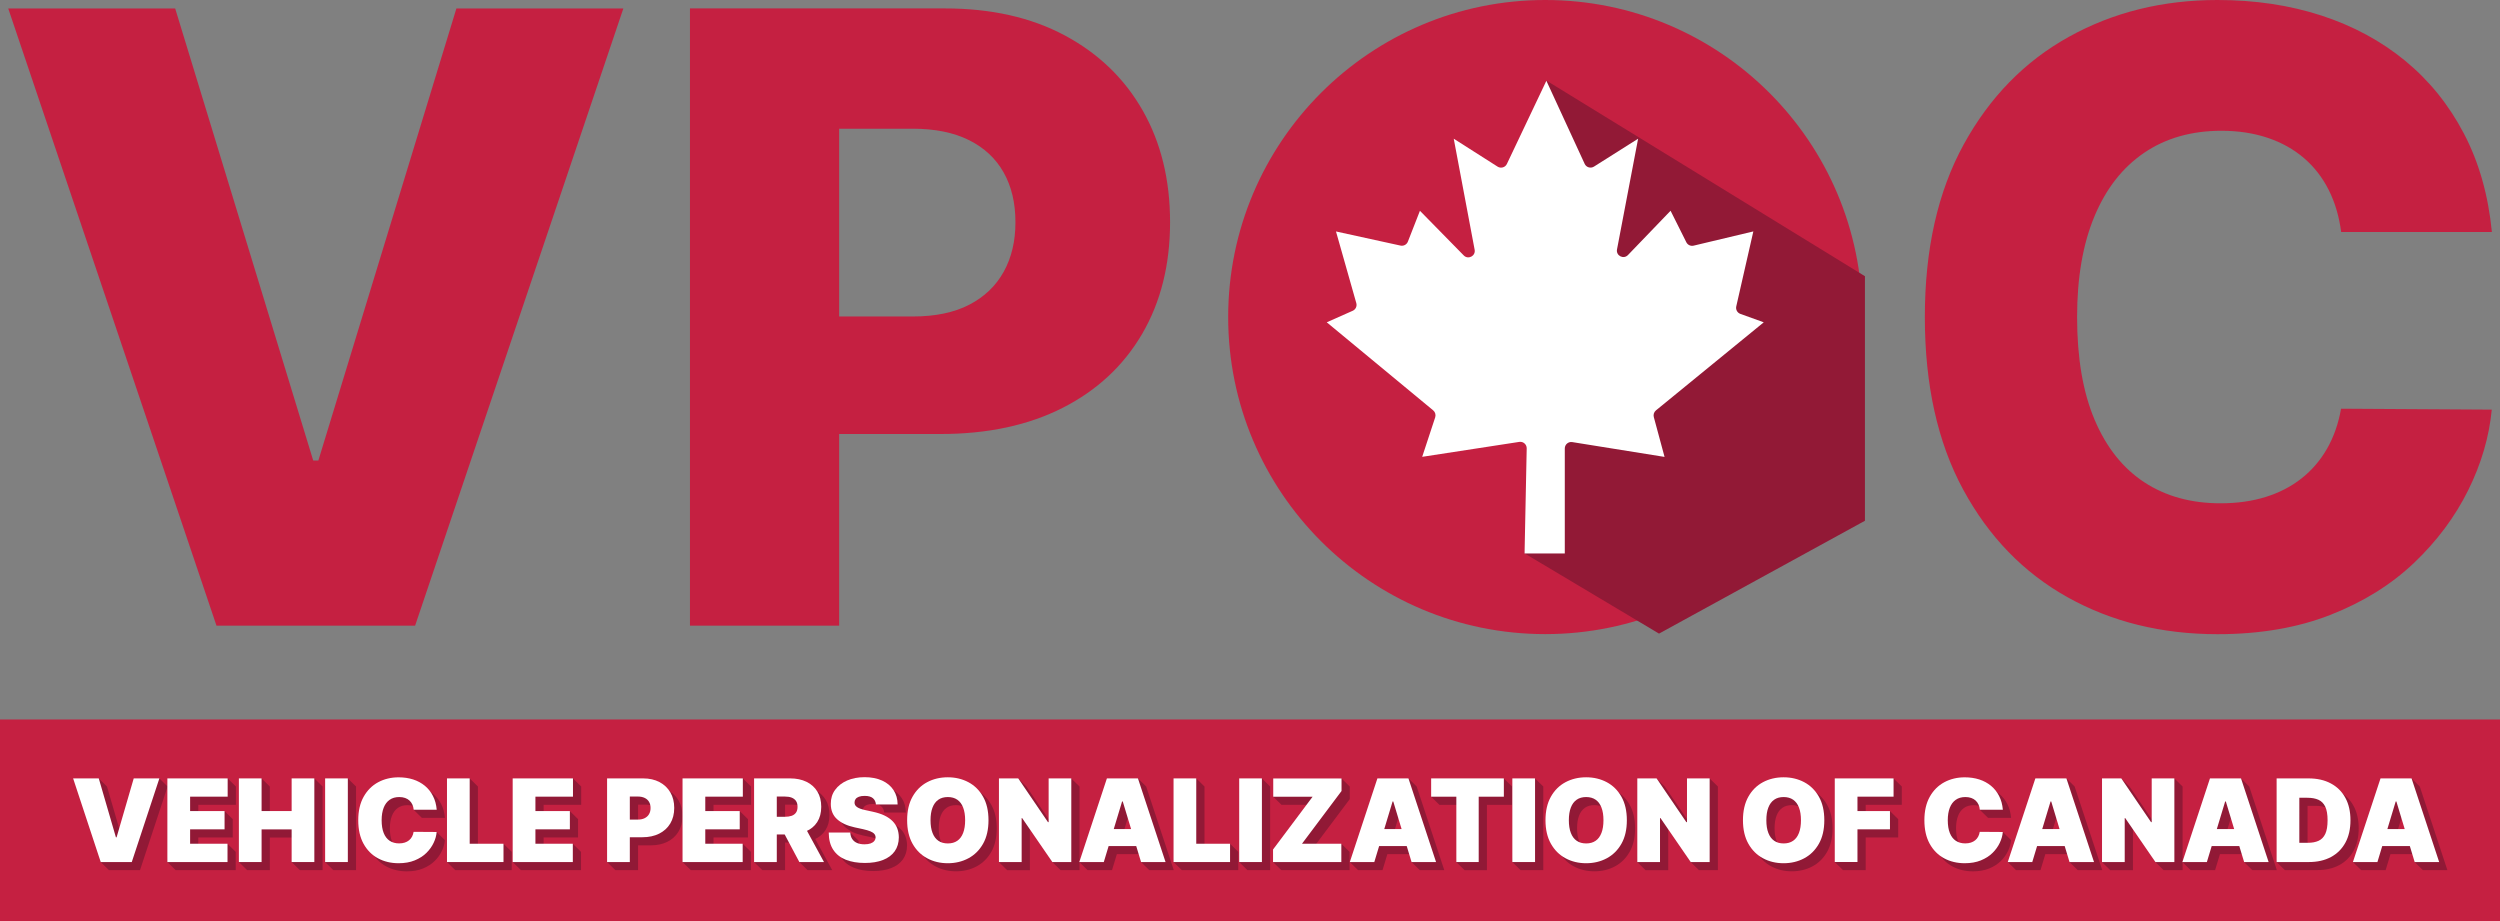 <!--?xml version="1.0" encoding="utf-8"?-->
<!-- Generator: Adobe Illustrator 27.8.1, SVG Export Plug-In . SVG Version: 6.00 Build 0)  -->
<svg version="1.1" id="Layer_1" xmlns="http://www.w3.org/2000/svg" xmlns:xlink="http://www.w3.org/1999/xlink" x="0px" y="0px" viewBox="0 0 653.04 240.66" style="" xml:space="preserve">
<rect x="0" y="0" width="653.04" height="240.66" fill="#808080" stroke="none"/>
<style type="text/css">
	.st0{fill:#C52041;}
	.st1{fill:#911936;}
	.st2{fill:#9D1B32;}
	.st3{fill:#FFFFFF;}
	.st4{clip-path:url(#SVGID_00000078743053262002599620000004274432176202863290_);fill:#921936;}
	.st5{fill:none;stroke:#010101;stroke-width:0.25;stroke-miterlimit:10;}
	.st6{clip-path:url(#SVGID_00000161630560730053023280000017096095721220580522_);fill:#921936;}
	.st7{clip-path:url(#SVGID_00000142175891997141412870000012307725176726972819_);fill:#921936;}
	
		.st8{clip-path:url(#SVGID_00000016777552966473391900000002158866894011691439_);fill:url(#SVGID_00000114056469595704768570000007632810328920311992_);}
	
		.st9{clip-path:url(#SVGID_00000075160755347312513330000014628994930999666338_);fill:url(#SVGID_00000050646850966609845230000013110028046565428668_);}
	
		.st10{clip-path:url(#SVGID_00000111174265350792333210000003957654639171381677_);fill:url(#SVGID_00000067951021048075235410000011974223224976717746_);}
	
		.st11{clip-path:url(#SVGID_00000176755524421403184280000011110307130610731443_);fill:url(#SVGID_00000139995239533478863390000009721983926112664977_);}
	.st12{fill:url(#SVGID_00000170991185015297662660000014085961285746390429_);}
	.st13{fill:url(#SVGID_00000176013491480503874320000010307289026393338032_);}
	.st14{fill:url(#SVGID_00000030465730824320996880000003518018213786924722_);}
	.st15{fill:url(#SVGID_00000086665933857318143650000013922231683721162881_);}
	.st16{fill:url(#SVGID_00000159435598244124373770000016909173409963367306_);}
	.st17{fill:url(#SVGID_00000049907044670288841460000018108224530035377325_);}
	.st18{fill:url(#SVGID_00000070807850323163095340000000930492323175047060_);}
	.st19{fill:url(#SVGID_00000098218570046647744710000011276224379592783266_);}
	.st20{fill:url(#SVGID_00000024708603221859181880000004818687931620953007_);}
	.st21{fill:url(#SVGID_00000180353025443419710840000013302785740281317276_);}
	.st22{fill:url(#SVGID_00000066517349197576237860000007171145012644603044_);}
	.st23{fill:url(#SVGID_00000095329084314497535030000009233471217504516540_);}
	.st24{fill:url(#SVGID_00000083778339137486764190000004637292336743684280_);}
	.st25{fill:url(#SVGID_00000049905812267960361130000015281948660397342081_);}
	.st26{fill:url(#SVGID_00000167374216221080591810000011649868255551258000_);}
	.st27{fill:#C8C8C8;}
	.st28{fill:#E2E2E2;}
	.st29{clip-path:url(#SVGID_00000078762462732317956170000017923520238779679669_);fill:#921936;}
</style>
<g>
	<g>
		<g>
			<circle class="st0" cx="403.64" cy="82.82" r="82.82"></circle>
			<g>
				<defs>
					<circle id="SVGID_00000006687637572702065980000001252311301327929789_" cx="403.64" cy="82.82" r="82.82"></circle>
				</defs>
				<clipPath id="SVGID_00000116941752396223043190000014301575213311989395_">
					<use href="#SVGID_00000006687637572702065980000001252311301327929789_" style="overflow:visible;"></use>
				</clipPath>
				<polyline style="fill:#921936;" points="
					404.03,21.1 487.15,72.15 487.15,136.03 433.36,165.51 398.23,144.55 405.51,78.28 				"></polyline>
			</g>
			<path class="st3" d="M403.94,21.1l-10.32,21.73c-0.43,0.91-1.57,1.24-2.42,0.7l-11.46-7.3l5.46,29c0.31,1.63-1.69,2.68-2.85,1.49
				l-11.44-11.66l-3.15,8.06c-0.3,0.77-1.12,1.21-1.93,1.03l-16.85-3.69l5.31,18.72c0.23,0.81-0.17,1.66-0.94,2l-6.78,3.01l27.8,23
				c0.53,0.44,0.74,1.16,0.53,1.82l-3.4,10.32l25.36-3.9c1.03-0.16,1.96,0.65,1.94,1.7l-0.56,27.44h10.51l0-27.43
				c0-1.04,0.93-1.83,1.95-1.66l24.11,3.87l-2.81-10.41c-0.17-0.64,0.05-1.32,0.56-1.74l28.16-23.01l-6.11-2.2
				c-0.8-0.29-1.26-1.13-1.07-1.96L458,60.45l-15.61,3.72c-0.76,0.18-1.54-0.19-1.89-0.88l-4.12-8.24l-11.13,11.57
				c-1.16,1.21-3.18,0.16-2.86-1.48l5.51-28.91l-11.53,7.29c-0.86,0.54-2,0.21-2.43-0.72L403.94,21.1z"></path>
		</g>
	</g>
	<g>
		<polygon class="st0" points="83.16,120.3 81.82,120.3 45.76,2.21 2.15,2.21 56.55,163.44 108.43,163.44 162.83,2.21 119.22,2.21 
					"></polygon>
		<path class="st0" d="M278.13,9.25c-8.79-4.7-19.22-7.05-31.3-7.05h-66.6v161.24h38.97v-50.07h26.45c12.33,0,22.99-2.28,31.96-6.85
			c8.98-4.57,15.89-11.01,20.75-19.33c4.85-8.32,7.28-18.04,7.28-29.17c0-11.07-2.39-20.8-7.16-29.17
			C293.71,20.48,286.92,13.95,278.13,9.25z M262.19,70.98c-2.05,3.7-5.05,6.57-9.01,8.62c-3.96,2.05-8.88,3.07-14.76,3.07H219.2
			V33.62h19.21c5.83,0,10.73,1,14.72,2.99c3.99,1.99,7.01,4.82,9.05,8.46c2.05,3.65,3.07,7.97,3.07,12.95
			C265.26,62.96,264.24,67.27,262.19,70.98z"></path>
		<path class="st0" d="M607.87,117.19c-1.76,3.07-3.99,5.67-6.69,7.79c-2.7,2.13-5.83,3.74-9.37,4.84
			c-3.54,1.1-7.47,1.65-11.77,1.65c-7.66,0-14.29-1.82-19.88-5.47s-9.92-9.08-12.99-16.3c-3.07-7.22-4.6-16.18-4.6-26.89
			c0-10.29,1.51-19.05,4.53-26.29s7.35-12.78,12.99-16.61c5.64-3.83,12.37-5.75,20.19-5.75c4.41,0,8.44,0.62,12.09,1.85
			c3.65,1.23,6.81,3,9.49,5.31c2.68,2.31,4.83,5.09,6.46,8.35c1.63,3.25,2.7,6.9,3.23,10.94h39.37c-0.94-9.66-3.39-18.24-7.32-25.74
			s-9.05-13.84-15.35-19.01c-6.3-5.17-13.59-9.1-21.89-11.81C598.04,1.35,589.01,0,579.25,0c-14.33,0-27.27,3.2-38.81,9.61
			c-11.55,6.4-20.71,15.77-27.48,28.11c-6.77,12.34-10.16,27.37-10.16,45.11c0,17.69,3.33,32.7,10,45.03
			c6.67,12.33,15.76,21.72,27.28,28.15c11.52,6.43,24.58,9.65,39.17,9.65c11.07,0,20.9-1.68,29.48-5.04
			c8.58-3.36,15.86-7.89,21.85-13.58c5.98-5.69,10.69-12.01,14.13-18.94c3.44-6.93,5.5-13.96,6.18-21.1l-39.37-0.24
			C610.84,110.64,609.62,114.12,607.87,117.19z"></path>
	</g>
	<g>
		<rect y="187.94" class="st0" width="653.04" height="52.72"></rect>
	</g>
	<g>
		<path class="st1" d="M27.95,205.45l4.48,15.4h0.17l4.48-15.4l4.55-2.11l2.15,2.11l-7.21,21.85h-8.11l-2.15-2.11l-5.06-19.73
			l4.55-2.11L27.95,205.45z"></path>
		<path class="st1" d="M45.87,227.29l-2.15-2.11l2.15-19.73l13.6-2.11l2.15,2.11v4.78H51.8v3.75l6.85-2.11l2.15,2.11v4.78h-9v3.76
			l7.62-2.11l2.15,2.11v4.78H45.87z"></path>
		<path class="st1" d="M64.55,227.29l-2.15-2.11l2.15-19.73l3.78-2.11l2.15,2.11v8.53h7.85v-8.53l3.78-2.11l2.15,2.11v21.85h-5.93
			l-2.15-2.11l2.15-6.42h-7.85v8.53H64.55z"></path>
		<path class="st1" d="M93.01,205.45v21.85h-5.93l-2.15-2.11l2.15-19.73l3.78-2.11L93.01,205.45z"></path>
		<path class="st1" d="M116.22,213.64h-6.02l-2.15-2.11c-0.18-0.4,1.38,0,1.07-0.29c-0.32-0.3-0.7-0.52-1.15-0.68
			c-0.45-0.16-0.95-0.24-1.52-0.24c-1,0-1.84,0.24-2.52,0.72c-0.69,0.48-1.21,1.18-1.56,2.08c-0.35,0.9-0.53,1.99-0.53,3.25
			c0,1.34,0.18,2.46,0.54,3.35c0.36,0.9,0.88,1.58,1.56,2.03c0.68,0.45,1.5,0.68,2.46,0.68c0.55,0,1.04-0.07,1.47-0.21
			c0.43-0.14,0.81-0.34,1.13-0.6c0.32-0.26,0.58-0.58,0.78-0.95c0.2-0.37,0.34-0.79,0.41-1.26l3.87-2.07l2.15,2.11
			c-0.07,0.92-0.33,1.87-0.78,2.82c-0.45,0.96-1.08,1.84-1.9,2.65c-0.82,0.81-1.84,1.45-3.05,1.95c-1.21,0.49-2.61,0.74-4.21,0.74
			c-2,0-3.8-0.43-5.39-1.29c-1.59-0.86-2.85-2.13-3.77-3.8c-0.92-1.67-1.38-3.71-1.38-6.13c0-2.43,0.47-4.48,1.41-6.15
			c0.94-1.67,2.2-2.93,3.8-3.79c1.59-0.85,3.37-1.28,5.33-1.28c1.38,0,2.65,0.19,3.81,0.56c1.16,0.38,2.17,0.93,3.05,1.65
			c0.87,0.72,1.58,1.61,2.11,2.66C115.79,211.08,116.11,212.28,116.22,213.64z"></path>
		<path class="st1" d="M118.91,227.29l-2.15-2.11l2.15-19.73l3.78-2.11l2.15,2.11v17.07l6.68-2.11l2.15,2.11v4.78H118.91z"></path>
		<path class="st1" d="M136.07,227.29l-2.15-2.11l2.15-19.73l13.6-2.11l2.15,2.11v4.78H142v3.75l6.85-2.11l2.15,2.11v4.78h-9v3.76
			l7.62-2.11l2.15,2.11v4.78H136.07z"></path>
		<path class="st1" d="M160.73,227.29l-2.15-2.11l2.15-19.73h9.43c1.62,0,3.04,0.32,4.26,0.96c1.21,0.64,2.16,1.54,2.84,2.7
			c0.68,1.16,1.01,2.51,1.01,4.06c0,1.57-0.35,2.92-1.04,4.07c-0.69,1.15-1.67,2.03-2.91,2.65c-1.25,0.62-2.7,0.93-4.37,0.93h-5.63
			v-4.61h4.44c0.7,0,1.29-0.12,1.79-0.37c0.49-0.25,0.88-0.59,1.14-1.05c0.27-0.46,0.4-0.99,0.4-1.61c0-0.62-0.13-1.16-0.4-1.61
			c-0.27-0.44-0.65-0.79-1.14-1.02c-0.49-0.24-1.09-0.36-1.79-0.36h-2.09v17.11H160.73z"></path>
		<path class="st1" d="M180.44,227.29l-2.15-2.11l2.15-19.73l13.6-2.11l2.15,2.11v4.78h-9.81v3.75l6.85-2.11l2.15,2.11v4.78h-9v3.76
			l7.62-2.11l2.15,2.11v4.78H180.44z"></path>
		<path class="st1" d="M199.13,227.29l-2.15-2.11l2.15-19.73h9.43c1.62,0,3.04,0.3,4.26,0.89c1.21,0.59,2.16,1.44,2.84,2.55
			c0.68,1.11,1.01,2.44,1.01,3.99c0,1.56-0.35,2.88-1.04,3.96c-0.69,1.08-1.67,1.89-2.91,2.43c-1.25,0.55-2.7,0.82-4.37,0.82h-5.63
			v-4.61h4.44c0.7,0,1.29-0.09,1.79-0.26c0.49-0.17,0.88-0.46,1.14-0.84c0.27-0.38,0.4-0.89,0.4-1.5c0-0.63-0.13-1.14-0.4-1.53
			s-0.65-0.69-1.14-0.88c-0.49-0.19-1.09-0.28-1.79-0.28h-2.09v17.11H199.13z M211.93,217.27l5.46,10.03h-6.44l-2.15-2.11
			l-3.18-7.91H211.93z"></path>
		<path class="st1" d="M230.96,212.27c-0.06-0.71-0.32-1.26-0.79-1.66c-0.47-0.4-1.19-0.6-2.15-0.6c-0.61,0-1.11,0.07-1.5,0.22
			s-0.67,0.34-0.86,0.59c-0.18,0.25-0.28,0.53-0.29,0.85c-0.01,0.26,0.03,0.5,0.14,0.71c0.11,0.21,0.29,0.4,0.53,0.56
			s0.55,0.32,0.93,0.45c0.38,0.13,0.82,0.26,1.35,0.36l1.79,0.39c1.21,0.26,2.24,0.59,3.11,1.01c0.86,0.42,1.56,0.91,2.11,1.48
			c0.55,0.56,0.95,1.2,1.21,1.9s0.39,1.47,0.4,2.3c-0.01,1.44-0.37,2.65-1.08,3.65c-0.71,1-1.73,1.75-3.05,2.27s-2.9,0.78-4.75,0.78
			c-1.9,0-3.55-0.28-4.97-0.84c-1.41-0.56-2.51-1.43-3.28-2.6c-0.78-1.17-1.17-2.67-1.18-4.5l3.48-2.11l2.15,2.11
			c0.03,0.67,0.2,1.23,0.5,1.68c0.3,0.46,0.72,0.8,1.26,1.04c0.54,0.23,1.19,0.35,1.95,0.35c0.63,0,1.16-0.08,1.59-0.23
			c0.43-0.16,0.75-0.37,0.97-0.65c0.22-0.28,0.33-0.59,0.34-0.95c-0.01-0.33-0.12-0.63-0.33-0.88c-0.21-0.25-0.55-0.48-1.03-0.68
			c-0.48-0.2-1.12-0.39-1.93-0.57l-2.18-0.47c-1.94-0.42-3.46-1.12-4.57-2.11c-1.11-0.98-1.67-2.33-1.66-4.04
			c-0.01-1.39,0.36-2.6,1.12-3.64c0.75-1.04,1.79-1.85,3.12-2.44c1.33-0.58,2.86-0.88,4.59-0.88c1.76,0,3.29,0.3,4.58,0.89
			c1.29,0.59,2.28,1.42,2.98,2.49c0.7,1.07,1.05,2.32,1.06,3.75H230.96z"></path>
		<path class="st1" d="M260.36,216.37c0,2.43-0.47,4.48-1.42,6.15s-2.22,2.93-3.83,3.79c-1.61,0.86-3.4,1.29-5.38,1.29
			c-1.99,0-3.79-0.43-5.39-1.3c-1.61-0.86-2.88-2.13-3.82-3.8c-0.94-1.67-1.41-3.71-1.41-6.13c0-2.43,0.47-4.48,1.41-6.15
			c0.94-1.67,2.21-2.93,3.82-3.79c1.6-0.85,3.4-1.28,5.39-1.28c1.98,0,3.77,0.43,5.38,1.28c1.61,0.86,2.89,2.12,3.83,3.79
			C259.89,211.89,260.36,213.94,260.36,216.37z M254.26,216.37c0-1.31-0.17-2.41-0.52-3.31c-0.34-0.9-0.85-1.58-1.52-2.05
			c-0.67-0.46-1.5-0.7-2.48-0.7s-1.81,0.23-2.48,0.7c-0.67,0.47-1.18,1.15-1.52,2.05c-0.35,0.9-0.52,2-0.52,3.31
			c0,1.31,0.17,2.41,0.52,3.31c0.34,0.9,0.85,1.58,1.52,2.05c0.67,0.47,1.5,0.7,2.48,0.7s1.81-0.23,2.48-0.7
			c0.67-0.46,1.18-1.15,1.52-2.05C254.09,218.78,254.26,217.68,254.26,216.37z"></path>
		<path class="st1" d="M281.99,205.45v21.85h-4.95l-2.15-2.11l-5.74-9.36h-0.13v11.48h-5.93l-2.15-2.11l2.15-19.73l2.89-2.11
			l2.15,2.11l7.77,11.43h0.17v-11.43l3.78-2.11L281.99,205.45z"></path>
		<path class="st1" d="M290.48,227.29h-6.4l-2.15-2.11l9.36-19.73l5.96-2.11l2.15,2.11l7.21,21.85h-6.4l-2.15-2.11l-2.63-13.71
			h-0.17L290.48,227.29z M289.29,218.68h12.03v4.44h-12.03V218.68z"></path>
		<path class="st1" d="M308.7,227.29l-2.15-2.11l2.15-19.73l3.78-2.11l2.15,2.11v17.07l6.68-2.11l2.15,2.11v4.78H308.7z"></path>
		<path class="st1" d="M331.78,205.45v21.85h-5.93l-2.15-2.11l2.15-19.73l3.78-2.11L331.78,205.45z"></path>
		<path class="st1" d="M334.69,227.29l-2.15-2.11l2.15-1.17l10.33-13.78h-10.28l-2.15-2.11l2.15-2.66l15.69-2.11l2.15,2.11v3.28
			l-10.33,13.78l8.13-2.11l2.15,2.11v4.78H334.69z"></path>
		<path class="st1" d="M361.14,227.29h-6.4l-2.15-2.11l9.36-19.73l5.96-2.11l2.15,2.11l7.21,21.85h-6.4l-2.15-2.11l-2.63-13.71
			h-0.17L361.14,227.29z M359.95,218.68h12.03v4.44h-12.03V218.68z"></path>
		<path class="st1" d="M375.99,210.23l-2.15-2.11l2.15-2.66l16.84-2.11l2.15,2.11v4.78h-6.57v17.07h-5.84l-2.15-2.11l2.15-14.95
			H375.99z"></path>
		<path class="st1" d="M403.13,205.45v21.85h-5.93l-2.15-2.11l2.15-19.73l3.78-2.11L403.13,205.45z"></path>
		<path class="st1" d="M427.11,216.37c0,2.43-0.47,4.48-1.42,6.15s-2.22,2.93-3.83,3.79c-1.61,0.86-3.4,1.29-5.38,1.29
			c-1.99,0-3.79-0.43-5.39-1.3c-1.61-0.86-2.88-2.13-3.82-3.8c-0.94-1.67-1.41-3.71-1.41-6.13c0-2.43,0.47-4.48,1.41-6.15
			c0.94-1.67,2.21-2.93,3.82-3.79c1.6-0.85,3.4-1.28,5.39-1.28c1.98,0,3.77,0.43,5.38,1.28c1.61,0.86,2.89,2.12,3.83,3.79
			C426.63,211.89,427.11,213.94,427.11,216.37z M421,216.37c0-1.31-0.17-2.41-0.52-3.31c-0.34-0.9-0.85-1.58-1.52-2.05
			c-0.67-0.46-1.5-0.7-2.48-0.7s-1.81,0.23-2.48,0.7c-0.67,0.47-1.18,1.15-1.52,2.05c-0.35,0.9-0.52,2-0.52,3.31
			c0,1.31,0.17,2.41,0.52,3.31c0.34,0.9,0.85,1.58,1.52,2.05c0.67,0.47,1.5,0.7,2.48,0.7s1.81-0.23,2.48-0.7
			c0.67-0.46,1.18-1.15,1.52-2.05C420.83,218.78,421,217.68,421,216.37z"></path>
		<path class="st1" d="M448.74,205.45v21.85h-4.95l-2.15-2.11l-5.74-9.36h-0.13v11.48h-5.93l-2.15-2.11l2.15-19.73l2.89-2.11
			l2.15,2.11l7.77,11.43h0.17v-11.43l3.78-2.11L448.74,205.45z"></path>
		<path class="st1" d="M478.69,216.37c0,2.43-0.47,4.48-1.42,6.15s-2.22,2.93-3.83,3.79c-1.61,0.86-3.4,1.29-5.38,1.29
			c-1.99,0-3.79-0.43-5.39-1.3c-1.61-0.86-2.88-2.13-3.82-3.8c-0.94-1.67-1.41-3.71-1.41-6.13c0-2.43,0.47-4.48,1.41-6.15
			c0.94-1.67,2.21-2.93,3.82-3.79c1.6-0.85,3.4-1.28,5.39-1.28c1.98,0,3.77,0.43,5.38,1.28c1.61,0.86,2.89,2.12,3.83,3.79
			C478.22,211.89,478.69,213.94,478.69,216.37z M472.59,216.37c0-1.31-0.17-2.41-0.52-3.31c-0.34-0.9-0.85-1.58-1.52-2.05
			c-0.67-0.46-1.5-0.7-2.48-0.7s-1.81,0.23-2.48,0.7c-0.67,0.47-1.18,1.15-1.52,2.05c-0.35,0.9-0.52,2-0.52,3.31
			c0,1.31,0.17,2.41,0.52,3.31c0.34,0.9,0.85,1.58,1.52,2.05c0.67,0.47,1.5,0.7,2.48,0.7s1.81-0.23,2.48-0.7
			c0.67-0.46,1.18-1.15,1.52-2.05C472.42,218.78,472.59,217.68,472.59,216.37z"></path>
		<path class="st1" d="M481.42,227.29l-2.15-2.11l2.15-19.73l13.21-2.11l2.15,2.11v4.78h-9.43v3.75l6.34-2.11l2.15,2.11v4.78h-8.49
			v8.53H481.42z"></path>
		<path class="st1" d="M525.33,213.64h-6.02l-2.15-2.11c-0.18-0.4,1.38,0,1.07-0.29c-0.32-0.3-0.7-0.52-1.15-0.68
			c-0.45-0.16-0.95-0.24-1.52-0.24c-1,0-1.84,0.24-2.52,0.72c-0.69,0.48-1.21,1.18-1.56,2.08c-0.35,0.9-0.53,1.99-0.53,3.25
			c0,1.34,0.18,2.46,0.54,3.35c0.36,0.9,0.88,1.58,1.56,2.03c0.68,0.45,1.5,0.68,2.46,0.68c0.55,0,1.04-0.07,1.47-0.21
			c0.43-0.14,0.81-0.34,1.13-0.6s0.58-0.58,0.78-0.95c0.2-0.37,0.34-0.79,0.41-1.26l3.87-2.07l2.15,2.11
			c-0.07,0.92-0.33,1.87-0.78,2.82c-0.45,0.96-1.08,1.84-1.9,2.65c-0.82,0.81-1.84,1.45-3.05,1.95c-1.21,0.49-2.61,0.74-4.21,0.74
			c-2,0-3.8-0.43-5.39-1.29c-1.59-0.86-2.85-2.13-3.77-3.8c-0.92-1.67-1.38-3.71-1.38-6.13c0-2.43,0.47-4.48,1.41-6.15
			c0.94-1.67,2.2-2.93,3.8-3.79c1.59-0.85,3.37-1.28,5.33-1.28c1.38,0,2.65,0.19,3.81,0.56c1.16,0.38,2.17,0.93,3.05,1.65
			c0.87,0.72,1.58,1.61,2.11,2.66C524.89,211.08,525.21,212.28,525.33,213.64z"></path>
		<path class="st1" d="M533.01,227.29h-6.4l-2.15-2.11l9.36-19.73l5.96-2.11l2.15,2.11l7.21,21.85h-6.4l-2.15-2.11l-2.63-13.71
			h-0.17L533.01,227.29z M531.81,218.68h12.03v4.44h-12.03V218.68z"></path>
		<path class="st1" d="M570.13,205.45v21.85h-4.95l-2.15-2.11l-5.74-9.36h-0.13v11.48h-5.93l-2.15-2.11l2.15-19.73l2.89-2.11
			l2.15,2.11l7.77,11.43h0.17v-11.43l3.78-2.11L570.13,205.45z"></path>
		<path class="st1" d="M578.62,227.29h-6.4l-2.15-2.11l9.36-19.73l5.96-2.11l2.15,2.11l7.21,21.85h-6.4l-2.15-2.11l-2.63-13.71
			h-0.17L578.62,227.29z M577.43,218.68h12.03v4.44h-12.03V218.68z"></path>
		<path class="st1" d="M605.25,227.29h-8.41l-2.15-2.11l2.15-19.73h8.32c2.25,0,4.19,0.43,5.83,1.31c1.64,0.87,2.91,2.12,3.8,3.76
			c0.89,1.63,1.34,3.58,1.34,5.86c0,2.27-0.44,4.23-1.33,5.86c-0.89,1.63-2.15,2.89-3.77,3.75
			C609.39,226.86,607.47,227.29,605.25,227.29z M602.77,222.26h2.26c1.08,0,2-0.17,2.77-0.52c0.76-0.35,1.35-0.95,1.75-1.8
			c0.4-0.85,0.6-2.04,0.6-3.56c0-1.52-0.2-2.71-0.61-3.56c-0.41-0.85-1.01-1.45-1.79-1.8c-0.79-0.35-1.75-0.52-2.89-0.52h-2.09
			V222.26z"></path>
		<path class="st1" d="M623.17,227.29h-6.4l-2.15-2.11l9.36-19.73l5.96-2.11l2.15,2.11l7.21,21.85h-6.4l-2.15-2.11l-2.63-13.71
			h-0.17L623.17,227.29z M621.97,218.68h12.03v4.44h-12.03V218.68z"></path>
	</g>
	<g>
		<path class="st3" d="M25.8,203.33l4.48,15.4h0.17l4.48-15.4h6.7l-7.21,21.85h-8.11l-7.21-21.85H25.8z"></path>
		<path class="st3" d="M43.72,225.18v-21.85h15.75v4.78h-9.81v3.75h9v4.78h-9v3.76h9.77v4.78H43.72z"></path>
		<path class="st3" d="M62.4,225.18v-21.85h5.93v8.53h7.85v-8.53h5.93v21.85h-5.93v-8.53h-7.85v8.53H62.4z"></path>
		<path class="st3" d="M90.86,203.33v21.85h-5.93v-21.85H90.86z"></path>
		<path class="st3" d="M114.08,211.52h-6.02c-0.04-0.5-0.15-0.95-0.34-1.35c-0.18-0.4-0.43-0.75-0.75-1.05
			c-0.32-0.3-0.7-0.52-1.15-0.68c-0.45-0.16-0.95-0.24-1.52-0.24c-1,0-1.84,0.24-2.52,0.72c-0.69,0.48-1.21,1.18-1.56,2.08
			c-0.35,0.9-0.53,1.99-0.53,3.25c0,1.34,0.18,2.46,0.54,3.35c0.36,0.9,0.88,1.57,1.56,2.03c0.68,0.45,1.5,0.68,2.46,0.68
			c0.55,0,1.04-0.07,1.47-0.21c0.43-0.14,0.81-0.34,1.13-0.6c0.32-0.26,0.58-0.58,0.78-0.95c0.2-0.37,0.34-0.79,0.41-1.26l6.02,0.04
			c-0.07,0.92-0.33,1.87-0.78,2.82c-0.45,0.96-1.08,1.84-1.9,2.65c-0.82,0.81-1.84,1.45-3.05,1.95c-1.21,0.49-2.61,0.74-4.21,0.74
			c-2,0-3.8-0.43-5.39-1.29s-2.85-2.13-3.77-3.8c-0.92-1.67-1.38-3.71-1.38-6.13c0-2.43,0.47-4.48,1.41-6.15
			c0.94-1.67,2.2-2.93,3.8-3.79c1.59-0.85,3.37-1.28,5.33-1.28c1.38,0,2.65,0.19,3.81,0.56c1.16,0.38,2.17,0.93,3.05,1.65
			c0.87,0.72,1.58,1.61,2.11,2.66C113.64,208.96,113.96,210.17,114.08,211.52z"></path>
		<path class="st3" d="M116.76,225.18v-21.85h5.93v17.07h8.83v4.78H116.76z"></path>
		<path class="st3" d="M133.92,225.18v-21.85h15.75v4.78h-9.81v3.75h9v4.78h-9v3.76h9.77v4.78H133.92z"></path>
		<path class="st3" d="M158.58,225.18v-21.85h9.43c1.62,0,3.04,0.32,4.26,0.96c1.21,0.64,2.16,1.54,2.84,2.7s1.01,2.51,1.01,4.06
			c0,1.57-0.35,2.92-1.04,4.07c-0.69,1.15-1.67,2.03-2.91,2.65c-1.25,0.62-2.7,0.93-4.37,0.93h-5.63v-4.61h4.44
			c0.7,0,1.29-0.12,1.79-0.37c0.49-0.25,0.88-0.59,1.14-1.05c0.27-0.46,0.4-0.99,0.4-1.61c0-0.62-0.13-1.16-0.4-1.61
			s-0.65-0.79-1.14-1.02c-0.49-0.24-1.09-0.36-1.79-0.36h-2.09v17.11H158.58z"></path>
		<path class="st3" d="M178.29,225.18v-21.85h15.75v4.78h-9.81v3.75h9v4.78h-9v3.76h9.77v4.78H178.29z"></path>
		<path class="st3" d="M196.98,225.18v-21.85h9.43c1.62,0,3.04,0.3,4.26,0.89c1.21,0.59,2.16,1.44,2.84,2.55
			c0.68,1.11,1.01,2.44,1.01,3.99c0,1.56-0.35,2.88-1.04,3.96c-0.69,1.08-1.67,1.89-2.91,2.43c-1.25,0.55-2.7,0.82-4.37,0.82h-5.63
			v-4.61H205c0.7,0,1.29-0.09,1.79-0.26c0.49-0.17,0.88-0.46,1.14-0.84c0.27-0.38,0.4-0.89,0.4-1.5c0-0.63-0.13-1.14-0.4-1.53
			c-0.27-0.39-0.65-0.69-1.14-0.88c-0.49-0.19-1.09-0.28-1.79-0.28h-2.09v17.11H196.98z M209.78,215.15l5.46,10.03h-6.44
			l-5.33-10.03H209.78z"></path>
		<path class="st3" d="M228.81,210.16c-0.06-0.71-0.32-1.26-0.79-1.66c-0.47-0.4-1.19-0.6-2.15-0.6c-0.61,0-1.11,0.07-1.5,0.22
			c-0.39,0.15-0.67,0.34-0.86,0.59c-0.18,0.25-0.28,0.53-0.29,0.85c-0.01,0.26,0.03,0.5,0.14,0.71c0.11,0.21,0.29,0.4,0.53,0.56
			c0.24,0.17,0.55,0.32,0.93,0.45c0.38,0.13,0.82,0.26,1.35,0.36l1.79,0.39c1.21,0.26,2.24,0.59,3.11,1.01
			c0.86,0.42,1.56,0.91,2.11,1.48c0.55,0.56,0.95,1.2,1.21,1.9s0.39,1.47,0.4,2.3c-0.01,1.44-0.37,2.65-1.08,3.65
			s-1.73,1.75-3.05,2.27c-1.32,0.52-2.9,0.78-4.75,0.78c-1.9,0-3.55-0.28-4.97-0.84c-1.41-0.56-2.51-1.43-3.28-2.6
			c-0.78-1.17-1.17-2.67-1.18-4.5h5.63c0.03,0.67,0.2,1.23,0.5,1.68c0.3,0.46,0.72,0.8,1.26,1.04c0.54,0.23,1.19,0.35,1.95,0.35
			c0.63,0,1.16-0.08,1.59-0.23c0.43-0.16,0.75-0.37,0.97-0.65c0.22-0.28,0.33-0.59,0.34-0.95c-0.01-0.33-0.12-0.63-0.33-0.88
			c-0.21-0.25-0.55-0.48-1.03-0.68c-0.48-0.2-1.12-0.39-1.93-0.57l-2.18-0.47c-1.94-0.42-3.46-1.12-4.57-2.11s-1.67-2.33-1.66-4.04
			c-0.01-1.39,0.36-2.6,1.12-3.64c0.75-1.04,1.79-1.85,3.12-2.44c1.33-0.58,2.86-0.88,4.59-0.88c1.76,0,3.29,0.3,4.58,0.89
			c1.29,0.59,2.28,1.42,2.98,2.49c0.7,1.07,1.05,2.32,1.06,3.75H228.81z"></path>
		<path class="st3" d="M258.21,214.26c0,2.43-0.47,4.48-1.42,6.15c-0.95,1.67-2.22,2.93-3.83,3.79c-1.61,0.86-3.4,1.29-5.38,1.29
			c-1.99,0-3.79-0.43-5.39-1.3c-1.61-0.86-2.88-2.13-3.82-3.8c-0.94-1.67-1.41-3.71-1.41-6.13c0-2.43,0.47-4.48,1.41-6.15
			c0.94-1.67,2.21-2.93,3.82-3.79c1.6-0.85,3.4-1.28,5.39-1.28c1.98,0,3.77,0.43,5.38,1.28c1.61,0.86,2.89,2.12,3.83,3.79
			C257.74,209.77,258.21,211.82,258.21,214.26z M252.11,214.26c0-1.31-0.17-2.41-0.52-3.31c-0.34-0.9-0.85-1.58-1.52-2.05
			c-0.67-0.46-1.5-0.7-2.48-0.7c-0.98,0-1.81,0.23-2.48,0.7c-0.67,0.47-1.18,1.15-1.52,2.05c-0.35,0.9-0.52,2-0.52,3.31
			s0.17,2.41,0.52,3.31c0.34,0.9,0.85,1.58,1.52,2.05c0.67,0.47,1.5,0.7,2.48,0.7c0.98,0,1.81-0.23,2.48-0.7
			c0.67-0.46,1.18-1.15,1.52-2.05C251.94,216.67,252.11,215.56,252.11,214.26z"></path>
		<path class="st3" d="M279.84,203.33v21.85h-4.95L267,213.7h-0.13v11.48h-5.93v-21.85h5.04l7.77,11.43h0.17v-11.43H279.84z"></path>
		<path class="st3" d="M288.33,225.18h-4.25h-2.15l7.21-21.85h8.11l0.74,2.25l6.47,19.6h-6.4l-4.78-15.83h-0.17L288.33,225.18z
			 M287.14,216.56h12.03V221h-12.03V216.56z"></path>
		<path class="st3" d="M306.55,225.18v-21.85h5.93v17.07h8.83v4.78H306.55z"></path>
		<path class="st3" d="M329.63,203.33v21.85h-5.93v-21.85H329.63z"></path>
		<path class="st3" d="M332.54,225.18v-3.28l10.33-13.78h-10.28v-4.78h17.84v3.28l-10.33,13.78h10.28v4.78H332.54z"></path>
		<path class="st3" d="M358.99,225.18h-6.4l7.21-21.85h8.11l7.21,21.85h-6.4l-4.78-15.83h-0.17L358.99,225.18z M357.8,216.56h12.03
			V221H357.8V216.56z"></path>
		<path class="st3" d="M373.84,208.11v-4.78h18.99v4.78h-6.57v17.07h-5.84v-17.07H373.84z"></path>
		<path class="st3" d="M400.98,203.33v21.85h-3.78h-2.15v-21.85H400.98z"></path>
		<path class="st3" d="M424.96,214.26c0,2.43-0.47,4.48-1.42,6.15s-2.22,2.93-3.83,3.79c-1.61,0.86-3.4,1.29-5.38,1.29
			c-1.99,0-3.79-0.43-5.39-1.3c-1.61-0.86-2.88-2.13-3.82-3.8c-0.94-1.67-1.41-3.71-1.41-6.13c0-2.43,0.47-4.48,1.41-6.15
			c0.94-1.67,2.21-2.93,3.82-3.79c1.6-0.85,3.4-1.28,5.39-1.28c1.98,0,3.77,0.43,5.38,1.28c1.61,0.86,2.89,2.12,3.83,3.79
			C424.48,209.77,424.96,211.82,424.96,214.26z M418.85,214.26c0-1.31-0.17-2.41-0.52-3.31c-0.34-0.9-0.85-1.58-1.52-2.05
			c-0.67-0.46-1.5-0.7-2.48-0.7s-1.81,0.23-2.48,0.7c-0.67,0.47-1.18,1.15-1.52,2.05c-0.35,0.9-0.52,2-0.52,3.31
			s0.17,2.41,0.52,3.31c0.34,0.9,0.85,1.58,1.52,2.05c0.67,0.47,1.5,0.7,2.48,0.7s1.81-0.23,2.48-0.7c0.67-0.46,1.18-1.15,1.52-2.05
			C418.68,216.67,418.85,215.56,418.85,214.26z"></path>
		<path class="st3" d="M446.59,203.33v21.85h-4.95l-7.89-11.48h-0.13v11.48h-5.93v-21.85h5.04l7.77,11.43h0.17v-11.43H446.59z"></path>
		<path class="st3" d="M476.54,214.26c0,2.43-0.47,4.48-1.42,6.15s-2.22,2.93-3.83,3.79c-1.61,0.86-3.4,1.29-5.38,1.29
			c-1.99,0-3.79-0.43-5.39-1.3c-1.61-0.86-2.88-2.13-3.82-3.8c-0.94-1.67-1.41-3.71-1.41-6.13c0-2.43,0.47-4.48,1.41-6.15
			c0.94-1.67,2.21-2.93,3.82-3.79c1.6-0.85,3.4-1.28,5.39-1.28c1.98,0,3.77,0.43,5.38,1.28c1.61,0.86,2.89,2.12,3.83,3.79
			C476.07,209.77,476.54,211.82,476.54,214.26z M470.44,214.26c0-1.31-0.17-2.41-0.52-3.31c-0.34-0.9-0.85-1.58-1.52-2.05
			c-0.67-0.46-1.5-0.7-2.48-0.7s-1.81,0.23-2.48,0.7c-0.67,0.47-1.18,1.15-1.52,2.05c-0.35,0.9-0.52,2-0.52,3.31
			s0.17,2.41,0.52,3.31c0.34,0.9,0.85,1.58,1.52,2.05c0.67,0.47,1.5,0.7,2.48,0.7s1.81-0.23,2.48-0.7c0.67-0.46,1.18-1.15,1.52-2.05
			C470.27,216.67,470.44,215.56,470.44,214.26z"></path>
		<path class="st3" d="M479.27,225.18v-21.85h15.36v4.78h-9.43v3.75h8.49v4.78h-8.49v8.53H479.27z"></path>
		<path class="st3" d="M523.18,211.52h-6.02c-0.04-0.5-0.15-0.95-0.34-1.35c-0.18-0.4-0.43-0.75-0.75-1.05
			c-0.32-0.3-0.7-0.52-1.15-0.68c-0.45-0.16-0.95-0.24-1.52-0.24c-1,0-1.84,0.24-2.52,0.72c-0.69,0.48-1.21,1.18-1.56,2.08
			c-0.35,0.9-0.53,1.99-0.53,3.25c0,1.34,0.18,2.46,0.54,3.35c0.36,0.9,0.88,1.57,1.56,2.03c0.68,0.45,1.5,0.68,2.46,0.68
			c0.55,0,1.04-0.07,1.47-0.21c0.43-0.14,0.81-0.34,1.13-0.6c0.32-0.26,0.58-0.58,0.78-0.95c0.2-0.37,0.34-0.79,0.41-1.26l6.02,0.04
			c-0.07,0.92-0.33,1.87-0.78,2.82c-0.45,0.96-1.08,1.84-1.9,2.65c-0.82,0.81-1.84,1.45-3.05,1.95c-1.21,0.49-2.61,0.74-4.21,0.74
			c-2,0-3.8-0.43-5.39-1.29c-1.59-0.86-2.85-2.13-3.77-3.8c-0.92-1.67-1.38-3.71-1.38-6.13c0-2.43,0.47-4.48,1.41-6.15
			c0.94-1.67,2.2-2.93,3.8-3.79c1.59-0.85,3.37-1.28,5.33-1.28c1.38,0,2.65,0.19,3.81,0.56c1.16,0.38,2.17,0.93,3.05,1.65
			c0.87,0.72,1.58,1.61,2.11,2.66C522.74,208.96,523.06,210.17,523.18,211.52z"></path>
		<path class="st3" d="M530.86,225.18h-6.4l7.21-21.85h8.11l7.21,21.85h-6.4l-4.78-15.83h-0.17L530.86,225.18z M529.66,216.56h12.03
			V221h-12.03V216.56z"></path>
		<path class="st3" d="M567.98,203.33v21.85h-4.95l-7.89-11.48h-0.13v11.48h-5.93v-21.85h5.04l7.77,11.43h0.17v-11.43H567.98z"></path>
		<path class="st3" d="M576.47,225.18h-6.4l7.21-21.85h8.11l7.21,21.85h-6.4l-4.78-15.83h-0.17L576.47,225.18z M575.28,216.56h12.03
			V221h-12.03V216.56z"></path>
		<path class="st3" d="M603.1,225.18h-8.41v-21.85h8.32c2.25,0,4.19,0.43,5.83,1.31c1.64,0.87,2.91,2.12,3.8,3.76
			c0.89,1.63,1.34,3.58,1.34,5.86c0,2.27-0.44,4.23-1.33,5.86c-0.89,1.63-2.15,2.89-3.77,3.75
			C607.24,224.75,605.32,225.18,603.1,225.18z M600.62,220.15h2.26c1.08,0,2-0.17,2.77-0.52c0.76-0.35,1.35-0.95,1.75-1.8
			c0.4-0.85,0.6-2.04,0.6-3.56s-0.2-2.71-0.61-3.56c-0.41-0.85-1.01-1.45-1.79-1.8c-0.79-0.35-1.75-0.52-2.89-0.52h-2.09V220.15z"></path>
		<path class="st3" d="M621.02,225.18h-6.4l7.21-21.85h8.11l7.21,21.85h-6.4l-4.78-15.83h-0.17L621.02,225.18z M619.82,216.56h12.03
			V221h-12.03V216.56z"></path>
	</g>
</g>
</svg>
